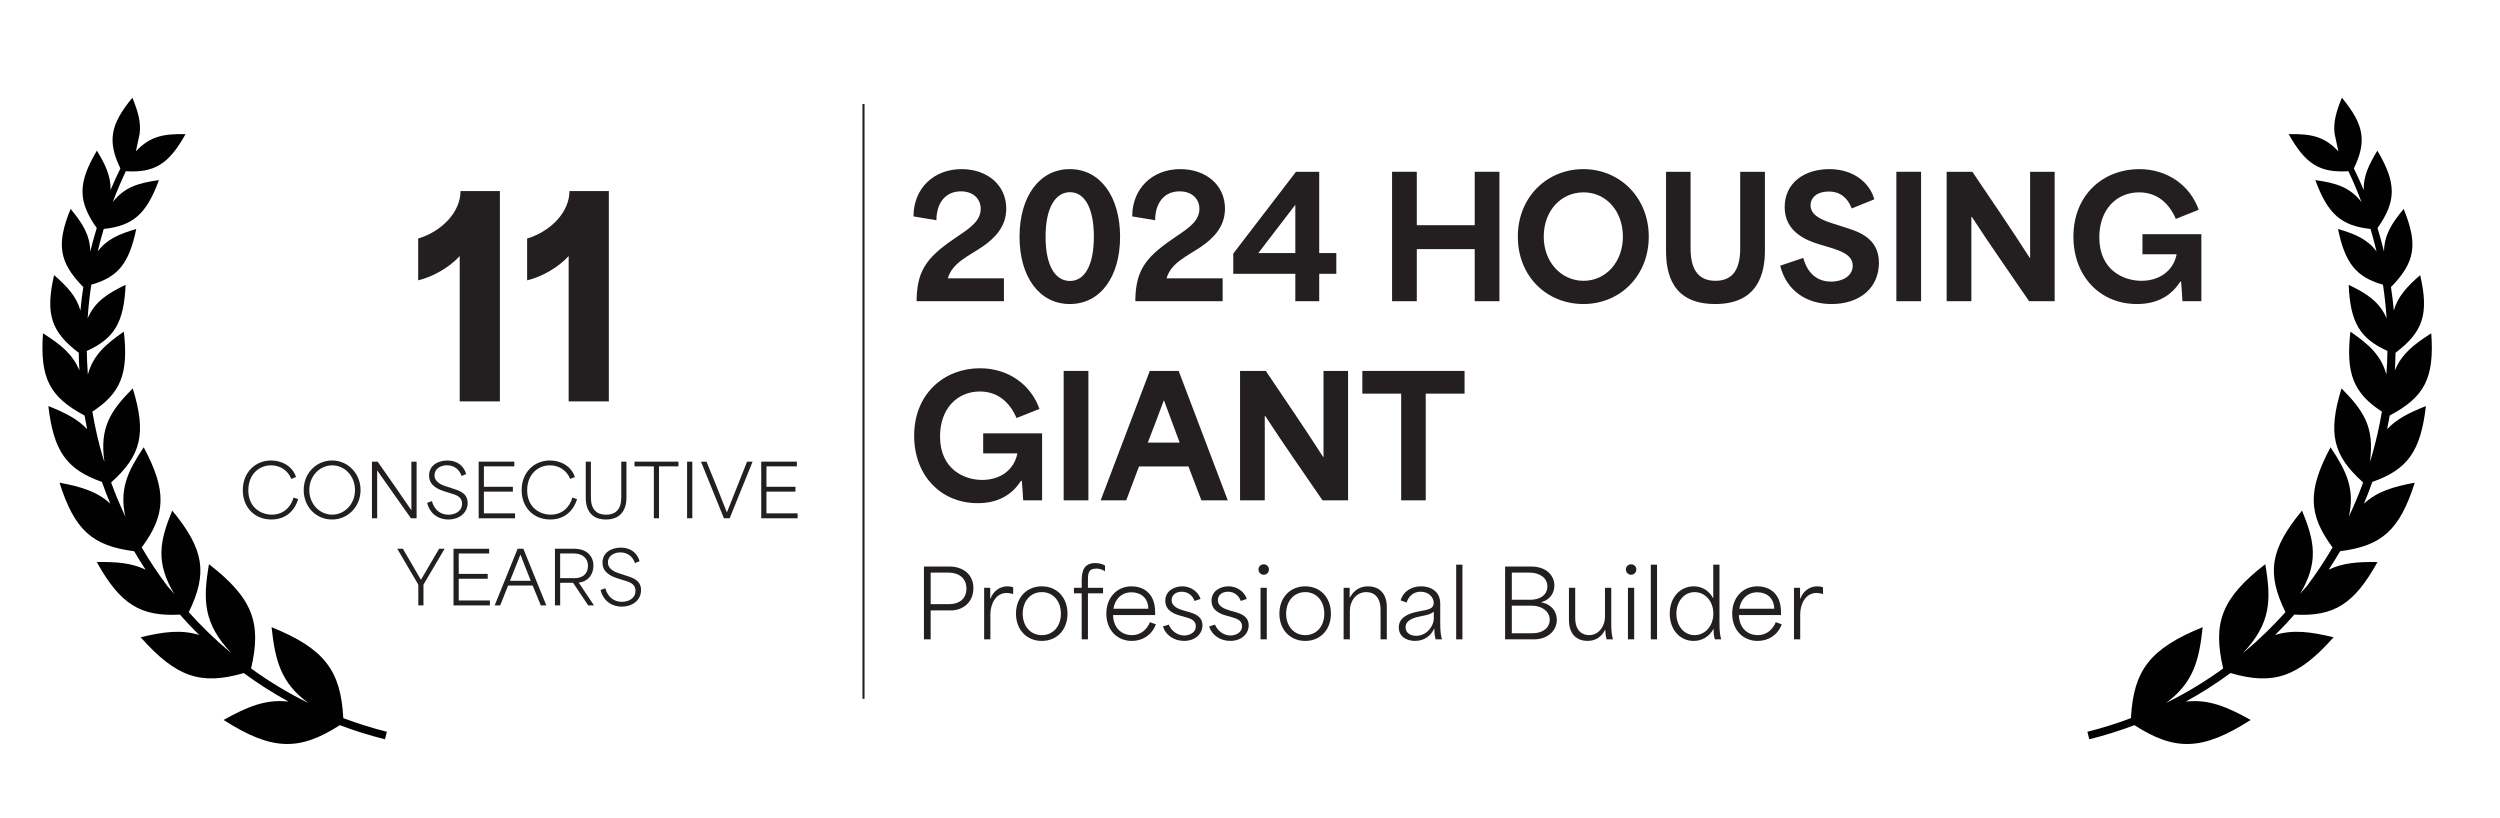 <?xml version="1.0" encoding="UTF-8"?><svg id="Layer_1" xmlns="http://www.w3.org/2000/svg" viewBox="0 0 1205.22 394.43"><defs><style>.cls-1{fill:#231f20;}.cls-2{fill:#010101;fill-rule:evenodd;}.cls-3{fill:none;stroke:#231f20;stroke-miterlimit:10;}</style></defs><path class="cls-1" d="M461.9,113.77c6.16-4.08,10.88-7.52,10.88-13.12,0-4.72-3.52-8.4-9.52-8.4-7.6,0-11.76,5.68-11.84,13.92l-11.04-1.84c0-13.36,9.6-22.8,23.2-22.8,12.08,0,21.52,7.44,21.52,19.04,0,8.72-5.52,14.24-11.44,18.32-6.8,4.64-14.56,7.76-16.72,15.28h27.04v11.04h-42.08v-1.44c.4-14.64,6.08-20.64,20-30Z"/><path class="cls-1" d="M491.5,114.17c0-19.2,9.44-32.64,24.24-32.64s24.24,13.44,24.24,32.64-9.44,32.4-24.24,32.4-24.24-13.28-24.24-32.4ZM515.82,135.45c6.88,0,11.52-7.2,11.52-21.36s-4.64-21.44-11.52-21.44-11.76,7.28-11.76,21.44,4.72,21.36,11.76,21.36Z"/><path class="cls-1" d="M567.34,113.77c6.16-4.08,10.88-7.52,10.88-13.12,0-4.72-3.52-8.4-9.52-8.4-7.6,0-11.76,5.68-11.84,13.92l-11.04-1.84c0-13.36,9.6-22.8,23.2-22.8,12.08,0,21.52,7.44,21.52,19.04,0,8.72-5.52,14.24-11.44,18.32-6.8,4.64-14.56,7.76-16.72,15.28h27.04v11.04h-42.08v-1.44c.4-14.64,6.08-20.64,20-30Z"/><path class="cls-1" d="M624.46,132.01h-29.92v-9.76l30.24-39.44h11.2v39.2h8.24v10h-8.24v13.2h-11.52v-13.2ZM624.46,122.01v-23.28l-17.84,23.28h17.84Z"/><path class="cls-1" d="M671.1,82.81h11.92v25.76h27.92v-25.76h11.92v62.4h-11.92v-25.12h-27.92v25.12h-11.92v-62.4Z"/><path class="cls-1" d="M731.73,114.09c0-19.2,14.16-32.56,31.6-32.56s31.52,13.6,31.52,32.56-13.92,32.48-31.52,32.48-31.6-13.28-31.6-32.48ZM763.42,135.37c10.72,0,18.96-9.04,18.96-21.28s-8-21.36-18.96-21.36-19.2,8.96-19.2,21.36,8.56,21.28,19.2,21.28Z"/><path class="cls-1" d="M803.17,120.73v-37.92h11.84v36.96c0,9.04,2.96,15.6,12,15.6s11.92-6.56,11.92-15.6v-36.96h11.92v37.92c0,10.48-2.96,25.84-23.92,25.84s-23.76-14.88-23.76-25.84Z"/><path class="cls-1" d="M858.21,128.09l11.12-3.76c2.4,8.8,8.08,11.44,13.44,11.44s10.4-2.64,10.4-7.68-5.28-6.96-10.56-8.64l-5.6-1.68c-6.16-1.84-16.64-6-16.64-17.84s9.52-18.4,21.52-18.4,19.68,6.96,21.68,14.56l-10.88,4.4c-1.92-5.04-5.52-8.16-11.04-8.16s-8.8,2.8-8.8,6.64c0,5.04,5.84,7.2,10.8,8.8l6.56,2.08c5.68,1.84,15.6,4.96,15.6,16.8s-8.88,19.92-22.88,19.92c-12.16,0-21.76-6.56-24.72-18.48Z"/><path class="cls-1" d="M914.21,82.81h11.92v62.4h-11.92v-62.4Z"/><path class="cls-1" d="M938.45,82.81h12.4c9.2,13.68,18.4,27.04,27.68,41.52h.16v-41.52h11.84v62.4h-12.32c-9.2-13.52-18.4-26.48-27.6-40.64h-.24v40.64h-11.92v-62.4Z"/><path class="cls-1" d="M999.57,114.09c0-20.48,14.72-32.56,31.68-32.56,13.84,0,24.64,8,28.72,19.6l-11.04,4.4c-3.12-7.36-8.88-12.8-17.68-12.8-10.72,0-19.2,8.08-19.2,21.68,0,15.76,11.6,20.96,20.32,20.96s15.44-4.88,16.96-12.8h-16.48v-9.68h28.4v32.32h-9.12c-.16-3.12-.4-6.32-.64-9.44h-.4c-4.48,6.96-11.28,10.8-20.88,10.8-17.92,0-30.64-13.52-30.64-32.48Z"/><path class="cls-1" d="M440.7,210.09c0-20.48,14.72-32.56,31.68-32.56,13.84,0,24.64,8,28.72,19.6l-11.04,4.4c-3.12-7.36-8.88-12.8-17.68-12.8-10.72,0-19.2,8.08-19.2,21.68,0,15.76,11.6,20.96,20.32,20.96s15.44-4.88,16.96-12.8h-16.48v-9.68h28.4v32.32h-9.12c-.16-3.12-.4-6.32-.64-9.44h-.4c-4.48,6.96-11.28,10.8-20.88,10.8-17.92,0-30.64-13.52-30.64-32.48Z"/><path class="cls-1" d="M512.78,178.81h11.92v62.4h-11.92v-62.4Z"/><path class="cls-1" d="M554.3,178.81h13.92l23.68,62.4h-12.72l-6.24-16.32h-23.84c-2.08,5.44-4.08,10.88-6.16,16.32h-12.32l23.68-62.4ZM568.7,213.37c-1.92-5.04-4.32-11.52-7.52-20.24h-.16c-2.08,5.68-4.88,13.04-7.68,20.24h15.36Z"/><path class="cls-1" d="M597.81,178.81h12.4c9.2,13.68,18.4,27.04,27.68,41.52h.16v-41.52h11.84v62.4h-12.32c-9.2-13.52-18.4-26.48-27.6-40.64h-.24v40.64h-11.92v-62.4Z"/><path class="cls-1" d="M656.77,189.77v-10.96h49.28v10.96h-18.72v51.44h-11.84v-51.44h-18.72Z"/><path class="cls-1" d="M445.42,273.12h12.33c6.34,0,11.52,3.69,11.52,10.39,0,7.16-5.4,10.76-10.8,10.76h-9.81v13.95h-3.24v-35.1ZM457.48,291.25c5.08,0,8.42-2.61,8.42-7.56s-3.65-7.65-8.73-7.65h-8.5v15.21h8.82Z"/><path class="cls-1" d="M474.45,283.38h2.92v5.13h.18c1.26-3.46,4.41-5.85,8.05-5.85.86,0,1.94.13,2.83.49v3.29c-.9-.36-2.29-.59-3.06-.59-5.31,0-7.92,5.27-7.92,10.3v12.06h-3.01v-24.84Z"/><path class="cls-1" d="M489.79,295.84c0-7.74,5.13-13.18,12.46-13.18s12.38,5.44,12.38,13.18-5.08,13.14-12.38,13.14-12.46-5.4-12.46-13.14ZM502.26,306.19c5.45,0,9.18-4.28,9.18-10.35s-3.73-10.39-9.18-10.39-9.22,4.32-9.22,10.39,3.78,10.35,9.22,10.35Z"/><path class="cls-1" d="M521.47,286.03h-3.74v-2.65h3.74v-3.29c0-4.72.94-8.64,6.61-8.64,1.67,0,3.33.4,4.63,1.17v2.79c-1.57-.99-2.83-1.3-4.18-1.3-4.05,0-4.05,2.65-4.05,5.94v3.33h7.29v2.65h-7.29v22.19h-3.01v-22.19Z"/><path class="cls-1" d="M533.35,295.84c0-7.74,5.08-13.18,12.19-13.18,4.72,0,11.34,2.52,11.34,12.46v1.4h-20.29c.13,5.98,3.92,9.67,9.13,9.67,4.28,0,7.25-2.79,8.64-6.25l2.88,1.03c-1.89,5.09-6.3,8.01-11.65,8.01-7.02,0-12.24-5.26-12.24-13.14ZM553.6,293.46c-.13-5.89-4.37-7.92-8.14-7.92-4.73,0-8.01,3.29-8.68,7.92h16.83Z"/><path class="cls-1" d="M560.62,302.01l2.83-.9c1.26,3.15,4.36,5.26,7.42,5.26,2.07,0,5.62-1.04,5.62-4.5,0-2.83-2.56-3.69-5.22-4.41l-2.38-.67c-2.34-.68-7.11-2.16-7.11-7.2,0-4.73,4.32-6.93,8.19-6.93,4.27,0,7.69,2.7,8.82,6.07l-2.92.99c-.81-2.34-2.92-4.46-6.17-4.46-2.79,0-4.86,1.57-4.86,4.05,0,3.15,3.38,4.28,5.76,5l2.34.67c2.7.77,6.75,1.98,6.75,6.48,0,4.23-3.6,7.51-8.87,7.51-4.9,0-8.86-2.79-10.21-6.97Z"/><path class="cls-1" d="M582.9,302.01l2.83-.9c1.26,3.15,4.37,5.26,7.42,5.26,2.07,0,5.62-1.04,5.62-4.5,0-2.83-2.56-3.69-5.22-4.41l-2.38-.67c-2.34-.68-7.11-2.16-7.11-7.2,0-4.73,4.32-6.93,8.19-6.93,4.27,0,7.69,2.7,8.82,6.07l-2.92.99c-.81-2.34-2.92-4.46-6.17-4.46-2.79,0-4.86,1.57-4.86,4.05,0,3.15,3.38,4.28,5.76,5l2.34.67c2.7.77,6.75,1.98,6.75,6.48,0,4.23-3.6,7.51-8.87,7.51-4.9,0-8.86-2.79-10.21-6.97Z"/><path class="cls-1" d="M609.27,272.04c1.39,0,2.47,1.12,2.47,2.47,0,1.44-1.08,2.57-2.47,2.57-1.49,0-2.57-1.12-2.57-2.57,0-1.35,1.08-2.47,2.57-2.47ZM607.69,283.38h3.01v24.84h-3.01v-24.84Z"/><path class="cls-1" d="M616.78,295.84c0-7.74,5.13-13.18,12.46-13.18s12.38,5.44,12.38,13.18-5.08,13.14-12.38,13.14-12.46-5.4-12.46-13.14ZM629.25,306.19c5.45,0,9.18-4.28,9.18-10.35s-3.73-10.39-9.18-10.39-9.22,4.32-9.22,10.39,3.78,10.35,9.22,10.35Z"/><path class="cls-1" d="M647.74,283.38h2.92v4.77h.09c1.98-3.87,5.22-5.49,8.77-5.49,4.41,0,9.04,2.47,9.04,9.99v15.57h-3.01v-14.22c0-6.21-3.2-8.55-6.84-8.55-5.08,0-7.96,4.5-7.96,8.91v13.86h-3.01v-24.84Z"/><path class="cls-1" d="M674.34,302.5c0-4.68,4.23-6.62,8.95-7.61,4.59-.95,7.88-1.04,7.88-4.23,0-2.79-2.47-5.4-6.3-5.4-3.33,0-5.76,2.03-6.75,5.22l-2.92-1.04c1.49-4.77,5.76-6.79,9.9-6.79,4.5,0,9.22,2.38,9.22,8.28v9.49c0,4.14.32,5.85.81,7.79h-3.06c-.45-1.76-.58-3.24-.58-5.18h-.09c-1.57,3.38-4.63,5.94-9.18,5.94-4.23,0-7.87-2.11-7.87-6.48ZM682.75,306.51c5.22,0,8.46-4.9,8.46-8.23v-3.38c-1.39,1.08-2.56,1.48-5.89,2.12-2.88.54-7.7,1.57-7.7,5.36,0,2.52,1.98,4.14,5.13,4.14Z"/><path class="cls-1" d="M702.01,272.22h3.01v36h-3.01v-36Z"/><path class="cls-1" d="M725.59,273.12h12.6c7.25,0,11.16,4.32,11.16,9.13,0,3.33-1.89,6.88-6.3,8.05v.09c5.13.95,7.47,4.59,7.47,8.42,0,5.53-4.81,9.4-10.8,9.4h-14.13v-35.1ZM737.69,289.14c5.17,0,8.28-2.65,8.28-6.43,0-4.1-3.69-6.66-8.59-6.66h-8.55v13.09h8.86ZM738.73,305.29c5.13,0,8.37-2.7,8.37-6.52s-3.56-6.79-8.69-6.79h-9.58v13.32h9.9Z"/><path class="cls-1" d="M756.37,298.95v-15.57h3.02v14.4c0,6.34,3.37,8.41,6.66,8.41,5,0,7.69-4.68,7.69-8.78v-14.04h3.02v17.05c0,4.19.31,5.85.81,7.79h-3.06c-.45-1.8-.63-3.29-.63-4.59h-.09c-1.85,3.73-4.91,5.35-8.5,5.35-4.41,0-8.91-2.52-8.91-10.03Z"/><path class="cls-1" d="M786.39,272.04c1.39,0,2.47,1.12,2.47,2.47,0,1.44-1.08,2.57-2.47,2.57-1.49,0-2.57-1.12-2.57-2.57,0-1.35,1.08-2.47,2.57-2.47ZM784.81,283.38h3.01v24.84h-3.01v-24.84Z"/><path class="cls-1" d="M795.83,272.22h3.01v36h-3.01v-36Z"/><path class="cls-1" d="M804.97,295.84c0-7.92,5.08-13.18,11.56-13.18,3.92,0,7.33,1.98,9.31,5.67h.09v-16.11h3.01v28.21c0,4.19.32,5.85.81,7.79h-3.06c-.45-1.8-.63-3.33-.58-5h-.09c-2.02,3.78-5.62,5.76-9.54,5.76-6.66,0-11.52-5.44-11.52-13.14ZM816.94,306.19c4.95,0,9.04-4.28,9.04-10.39s-4.09-10.35-9.04-10.35-8.77,4.41-8.77,10.39,3.74,10.35,8.77,10.35Z"/><path class="cls-1" d="M835.07,295.84c0-7.74,5.08-13.18,12.19-13.18,4.72,0,11.34,2.52,11.34,12.46v1.4h-20.29c.13,5.98,3.92,9.67,9.13,9.67,4.27,0,7.25-2.79,8.64-6.25l2.88,1.03c-1.89,5.09-6.3,8.01-11.65,8.01-7.02,0-12.24-5.26-12.24-13.14ZM855.32,293.46c-.13-5.89-4.37-7.92-8.14-7.92-4.73,0-8.01,3.29-8.68,7.92h16.83Z"/><path class="cls-1" d="M864.86,283.38h2.92v5.13h.18c1.26-3.46,4.41-5.85,8.05-5.85.86,0,1.94.13,2.83.49v3.29c-.9-.36-2.29-.59-3.06-.59-5.31,0-7.92,5.27-7.92,10.3v12.06h-3.01v-24.84Z"/><path class="cls-2" d="M1127.3,72.98c-6.96-7.53-13.76-8.49-23.94-8.31,8.13,14.57,15.06,18.71,28.79,17.87,2.28,4.84,4.39,9.79,6.29,14.86-5.72-7.28-12.42-9.19-22.25-10.58,6.02,16.43,12.51,22.02,26.61,23.56.82,2.76,1.59,5.57,2.3,8.4.2.81.4,1.62.6,2.43-4.41-5.9-10.29-8.38-18.58-10.82,3.44,16.62,8.83,23.22,21.68,26.86.82,5.43,1.4,10.84,1.76,16.22-3.51-8.05-9.44-11.89-18.3-16.16.78,18.17,5.42,25.88,18.7,31.87-.06,3.82-.23,7.62-.51,11.4-2.54-9.29-8.4-14.52-17.35-20.69-2.3,20.27,1.5,29.6,15.18,38.56-1.2,7.11-2.79,14.1-4.75,20.98-.37,1.04-.73,2.12-1.06,3.27,2.41-16.75-3.04-24.74-13.66-35.46-6.74,21.9-4,32.42,10.43,45.35-2.04,5.59-4.33,11.08-6.87,16.43,2.95-13.21-1.11-21.82-8.85-33.39-11.2,21-10.72,32.44.97,48.3-3.79,6.49-7.96,12.77-12.49,18.77-1.07,1.12-2.13,2.35-3.21,3.69,9.14-15.42,7.05-25.45.99-40.24-15.57,18.84-17.07,30.26-7.99,48.97-6.06,6.78-12.61,13.15-19.64,19.03l-.78.61c13.47-14.29,13.63-25.5,10.69-42.77-21.09,16.37-25.46,28.2-20.3,50.27-8.61,6.26-17.81,11.83-27.53,16.61,13.08-9.6,15.93-20.29,17.65-36.51-25.49,10.33-33.36,20.85-34.58,43.85-6.8,2.55-13.8,4.77-21,6.57l.91,3.63c7.47-1.87,14.73-4.16,21.77-6.81,19.66,12.64,32.81,12.33,56.03-2.51-11.36-6.36-20.26-10.11-31.27-8.86,7.53-4.13,14.72-8.73,21.55-13.75,20.61,6.01,32.51,2.07,49.71-17.25-10.92-2.63-19.44-3.82-28.21-1.11,3.22-3.16,6.3-6.44,9.27-9.82,19.07,1.03,28.78-4.96,40.09-25.34-9.41-.15-16.78.39-23.54,3.69,1.92-2.92,3.76-5.89,5.53-8.91,20.11-2.56,28.72-10.16,35.97-33.04-10.39,1.94-18.09,4.21-24.5,10.13,1.45-3.46,2.82-6.97,4.07-10.51,16.99-5.97,23.28-14.71,25.81-36.55-7.97,3.15-14.05,6.17-18.7,11.14.46-2.19.87-4.39,1.26-6.6,16.71-8.89,21.58-17.88,20.03-39.61-8.49,5.35-14.32,10-17.55,17.89.16-2.82.26-5.66.3-8.5,13.25-10.05,16.24-18.65,11.89-37.46-6.39,5.59-10.75,10.28-12.69,17.06-.35-3.82-.82-7.65-1.41-11.49l.2.04c11.37-11.73,13-20.26,5.95-37.52-5.81,7.02-9.36,12.58-9.48,20.61l-.3-1.25c-.85-3.41-1.8-6.79-2.83-10.13,9.07-12.9,9.28-21.55-.07-37.32-4.15,6.85-6.75,12.35-6.59,18.98-1.49-3.53-3.06-6.99-4.74-10.39,6.25-13,5.05-21.01-5.78-34.1-2.65,6.52-4.22,11.71-3.5,17.36"/><path class="cls-2" d="M65.51,72.98c6.96-7.53,13.76-8.49,23.94-8.31-8.13,14.57-15.06,18.71-28.79,17.87-2.28,4.84-4.39,9.79-6.29,14.86,5.72-7.28,12.42-9.19,22.25-10.58-6.02,16.43-12.51,22.02-26.61,23.56-.82,2.76-1.59,5.57-2.3,8.4-.2.81-.4,1.62-.6,2.43,4.41-5.9,10.29-8.38,18.58-10.82-3.44,16.62-8.83,23.22-21.68,26.86-.82,5.43-1.4,10.84-1.76,16.22,3.51-8.05,9.44-11.89,18.3-16.16-.78,18.17-5.42,25.88-18.7,31.87.06,3.82.23,7.62.51,11.4,2.54-9.29,8.4-14.52,17.35-20.69,2.3,20.27-1.5,29.6-15.18,38.56,1.2,7.11,2.79,14.1,4.75,20.98.37,1.04.73,2.12,1.06,3.27-2.41-16.75,3.04-24.74,13.66-35.46,6.74,21.9,4,32.42-10.43,45.35,2.04,5.59,4.33,11.08,6.87,16.43-2.95-13.21,1.11-21.82,8.85-33.39,11.2,21,10.72,32.44-.97,48.3,3.79,6.49,7.96,12.77,12.49,18.77,1.07,1.12,2.13,2.35,3.21,3.69-9.14-15.42-7.05-25.45-.99-40.24,15.57,18.84,17.07,30.26,7.99,48.97,6.06,6.78,12.61,13.15,19.64,19.03l.78.61c-13.47-14.29-13.63-25.5-10.69-42.77,21.09,16.37,25.46,28.2,20.3,50.27,8.61,6.26,17.81,11.83,27.53,16.61-13.08-9.6-15.93-20.29-17.65-36.51,25.49,10.33,33.36,20.85,34.58,43.85,6.8,2.55,13.8,4.77,21,6.57l-.91,3.63c-7.47-1.87-14.73-4.16-21.77-6.81-19.66,12.64-32.81,12.33-56.03-2.51,11.36-6.36,20.26-10.11,31.27-8.86-7.53-4.13-14.72-8.73-21.55-13.75-20.61,6.01-32.51,2.07-49.71-17.25,10.92-2.63,19.44-3.82,28.21-1.11-3.22-3.16-6.3-6.44-9.27-9.82-19.07,1.03-28.78-4.96-40.09-25.34,9.41-.15,16.78.39,23.54,3.69-1.92-2.92-3.76-5.89-5.53-8.91-20.11-2.56-28.72-10.16-35.97-33.04,10.39,1.94,18.09,4.21,24.5,10.13-1.45-3.46-2.82-6.97-4.07-10.51-16.99-5.97-23.28-14.71-25.81-36.55,7.97,3.15,14.05,6.17,18.7,11.14-.46-2.19-.87-4.39-1.26-6.6-16.71-8.89-21.58-17.88-20.03-39.61,8.49,5.35,14.32,10,17.55,17.89-.16-2.82-.26-5.66-.3-8.5-13.25-10.05-16.24-18.65-11.89-37.46,6.39,5.59,10.75,10.28,12.69,17.06.35-3.82.82-7.65,1.41-11.49l-.2.04c-11.37-11.73-13-20.26-5.95-37.52,5.81,7.02,9.36,12.58,9.48,20.61l.3-1.25c.85-3.41,1.8-6.79,2.83-10.13-9.07-12.9-9.28-21.55.07-37.32,4.15,6.85,6.75,12.35,6.59,18.98,1.49-3.53,3.06-6.99,4.74-10.39-6.25-13-5.05-21.01,5.78-34.1,2.65,6.52,4.22,11.71,3.5,17.36"/><path class="cls-1" d="M117.05,236.31c0-8.65,6.09-14.32,13.62-14.32,5.08,0,10.26,2.59,12.04,7.98l-2.28.91c-1.64-4.17-5.46-6.55-9.73-6.55-5.92,0-10.99,4.48-10.99,12.01,0,7.98,5.71,11.76,11.38,11.76s9.17-3.78,10.43-8.26l2.24.8c-1.71,5.6-6.02,9.8-12.92,9.8-8.09,0-13.79-5.81-13.79-14.14Z"/><path class="cls-1" d="M146.41,236.24c0-8.23,6.16-14.25,13.72-14.25s13.69,6.27,13.69,14.25-6.09,14.21-13.72,14.21-13.69-5.99-13.69-14.21ZM160.17,248.11c5.88,0,10.96-5.01,10.96-11.87s-5.04-11.9-10.96-11.9-11.06,5.01-11.06,11.9,5.11,11.87,11.06,11.87Z"/><path class="cls-1" d="M179.31,222.55h2.73c5.39,7.7,10.78,15.33,16.21,23.35h.07v-23.35h2.52v27.3h-2.73c-5.32-7.6-10.78-15.12-16.24-23.03h-.04v23.03h-2.52v-27.3Z"/><path class="cls-1" d="M205.91,242.43l2.31-.84c1.16,4.38,4.34,6.55,7.98,6.55,3.04,0,6.55-1.54,6.55-5.32,0-3.57-3.15-4.27-5.81-5.11l-2.56-.8c-2.73-.88-7.53-2.56-7.53-7.63s4.48-7.28,8.86-7.28,7.84,2.31,9.03,6.55l-2.24.91c-1.02-3.12-3.54-5.15-7.04-5.15-3.29,0-5.99,1.86-5.99,4.8,0,3.61,4.03,4.87,5.78,5.42l2.66.88c3.05.98,7.53,2.1,7.53,7.07s-4.31,7.98-9.31,7.98c-4.03,0-8.65-2.03-10.22-8.02Z"/><path class="cls-1" d="M230.76,222.55h17.19v2.28h-14.67v9.84h13.97v2.34h-13.97v10.47h15.02v2.38h-17.54v-27.3Z"/><path class="cls-1" d="M251.48,236.31c0-8.65,6.09-14.32,13.62-14.32,5.08,0,10.26,2.59,12.04,7.98l-2.28.91c-1.64-4.17-5.46-6.55-9.73-6.55-5.92,0-10.99,4.48-10.99,12.01,0,7.98,5.71,11.76,11.38,11.76s9.17-3.78,10.43-8.26l2.24.8c-1.71,5.6-6.02,9.8-12.92,9.8-8.09,0-13.79-5.81-13.79-14.14Z"/><path class="cls-1" d="M282.38,239.95v-17.4h2.49v17.26c0,5.85,2.83,8.33,7.32,8.33s7.32-2.49,7.32-8.33v-17.26h2.49v17.4c0,5.92-2.87,10.5-9.91,10.5-6.3,0-9.7-3.78-9.7-10.5Z"/><path class="cls-1" d="M305.87,224.83v-2.28h21.18v2.28h-9.35v25.03h-2.49v-25.03h-9.35Z"/><path class="cls-1" d="M331.24,222.55h2.52v27.3h-2.52v-27.3Z"/><path class="cls-1" d="M337.93,222.55h2.66c3.04,7.28,6.62,16.28,9.8,24.4h.07c3.22-8.12,6.83-17.12,9.7-24.4h2.66l-11.06,27.3h-2.77l-11.06-27.3Z"/><path class="cls-1" d="M366.98,222.55h17.19v2.28h-14.67v9.84h13.97v2.34h-13.97v10.47h15.02v2.38h-17.54v-27.3Z"/><path class="cls-1" d="M201.66,281.84c-3.4-5.74-6.79-11.52-10.15-17.29h2.73l8.65,14.91h.07l8.72-14.91h2.66l-10.19,17.29v10.01h-2.49v-10.01Z"/><path class="cls-1" d="M218.63,264.55h17.19v2.28h-14.67v9.84h13.97v2.34h-13.97v10.47h15.02v2.38h-17.54v-27.3Z"/><path class="cls-1" d="M249.54,264.55h2.77l11.06,27.3h-2.66c-1.3-3.19-2.63-6.37-3.92-9.56h-11.83c-1.29,3.18-2.56,6.37-3.82,9.56h-2.66l11.06-27.3ZM255.87,279.99c-1.82-4.48-3.61-9.1-4.94-12.57h-.07c-.94,2.42-3.04,7.6-5,12.57h10.01Z"/><path class="cls-1" d="M267.53,264.55h9.59c4.87,0,8.96,2.87,8.96,8.12,0,4.69-2.94,7.77-7.07,8.19v.04c2.45,3.64,4.9,7.28,7.35,10.96h-2.8l-7.28-10.89h-6.23v10.89h-2.52v-27.3ZM276.91,278.73c3.96,0,6.54-2.07,6.54-5.92s-2.83-5.99-6.79-5.99h-6.62v11.9h6.86Z"/><path class="cls-1" d="M289.51,284.43l2.31-.84c1.16,4.38,4.34,6.55,7.98,6.55,3.04,0,6.55-1.54,6.55-5.32,0-3.57-3.15-4.27-5.81-5.11l-2.56-.8c-2.73-.88-7.53-2.56-7.53-7.63s4.48-7.28,8.86-7.28,7.84,2.31,9.03,6.55l-2.24.91c-1.02-3.12-3.54-5.15-7.04-5.15-3.29,0-5.99,1.86-5.99,4.8,0,3.61,4.03,4.87,5.78,5.42l2.66.88c3.05.98,7.53,2.1,7.53,7.07s-4.31,7.98-9.31,7.98c-4.03,0-8.65-2.03-10.22-8.02Z"/><line class="cls-3" x1="416.28" y1="50.14" x2="416.28" y2="336.88"/><path class="cls-1" d="M221.62,123.44c-4.68,5.2-12.74,10.01-20.02,11.7v-20.15c11.57-3.51,20.41-12.87,20.41-22.88h18.98v101.4h-19.37v-70.07Z"/><path class="cls-1" d="M274.14,123.44c-4.68,5.2-12.74,10.01-20.02,11.7v-20.15c11.57-3.51,20.41-12.87,20.41-22.88h18.98v101.4h-19.37v-70.07Z"/></svg>